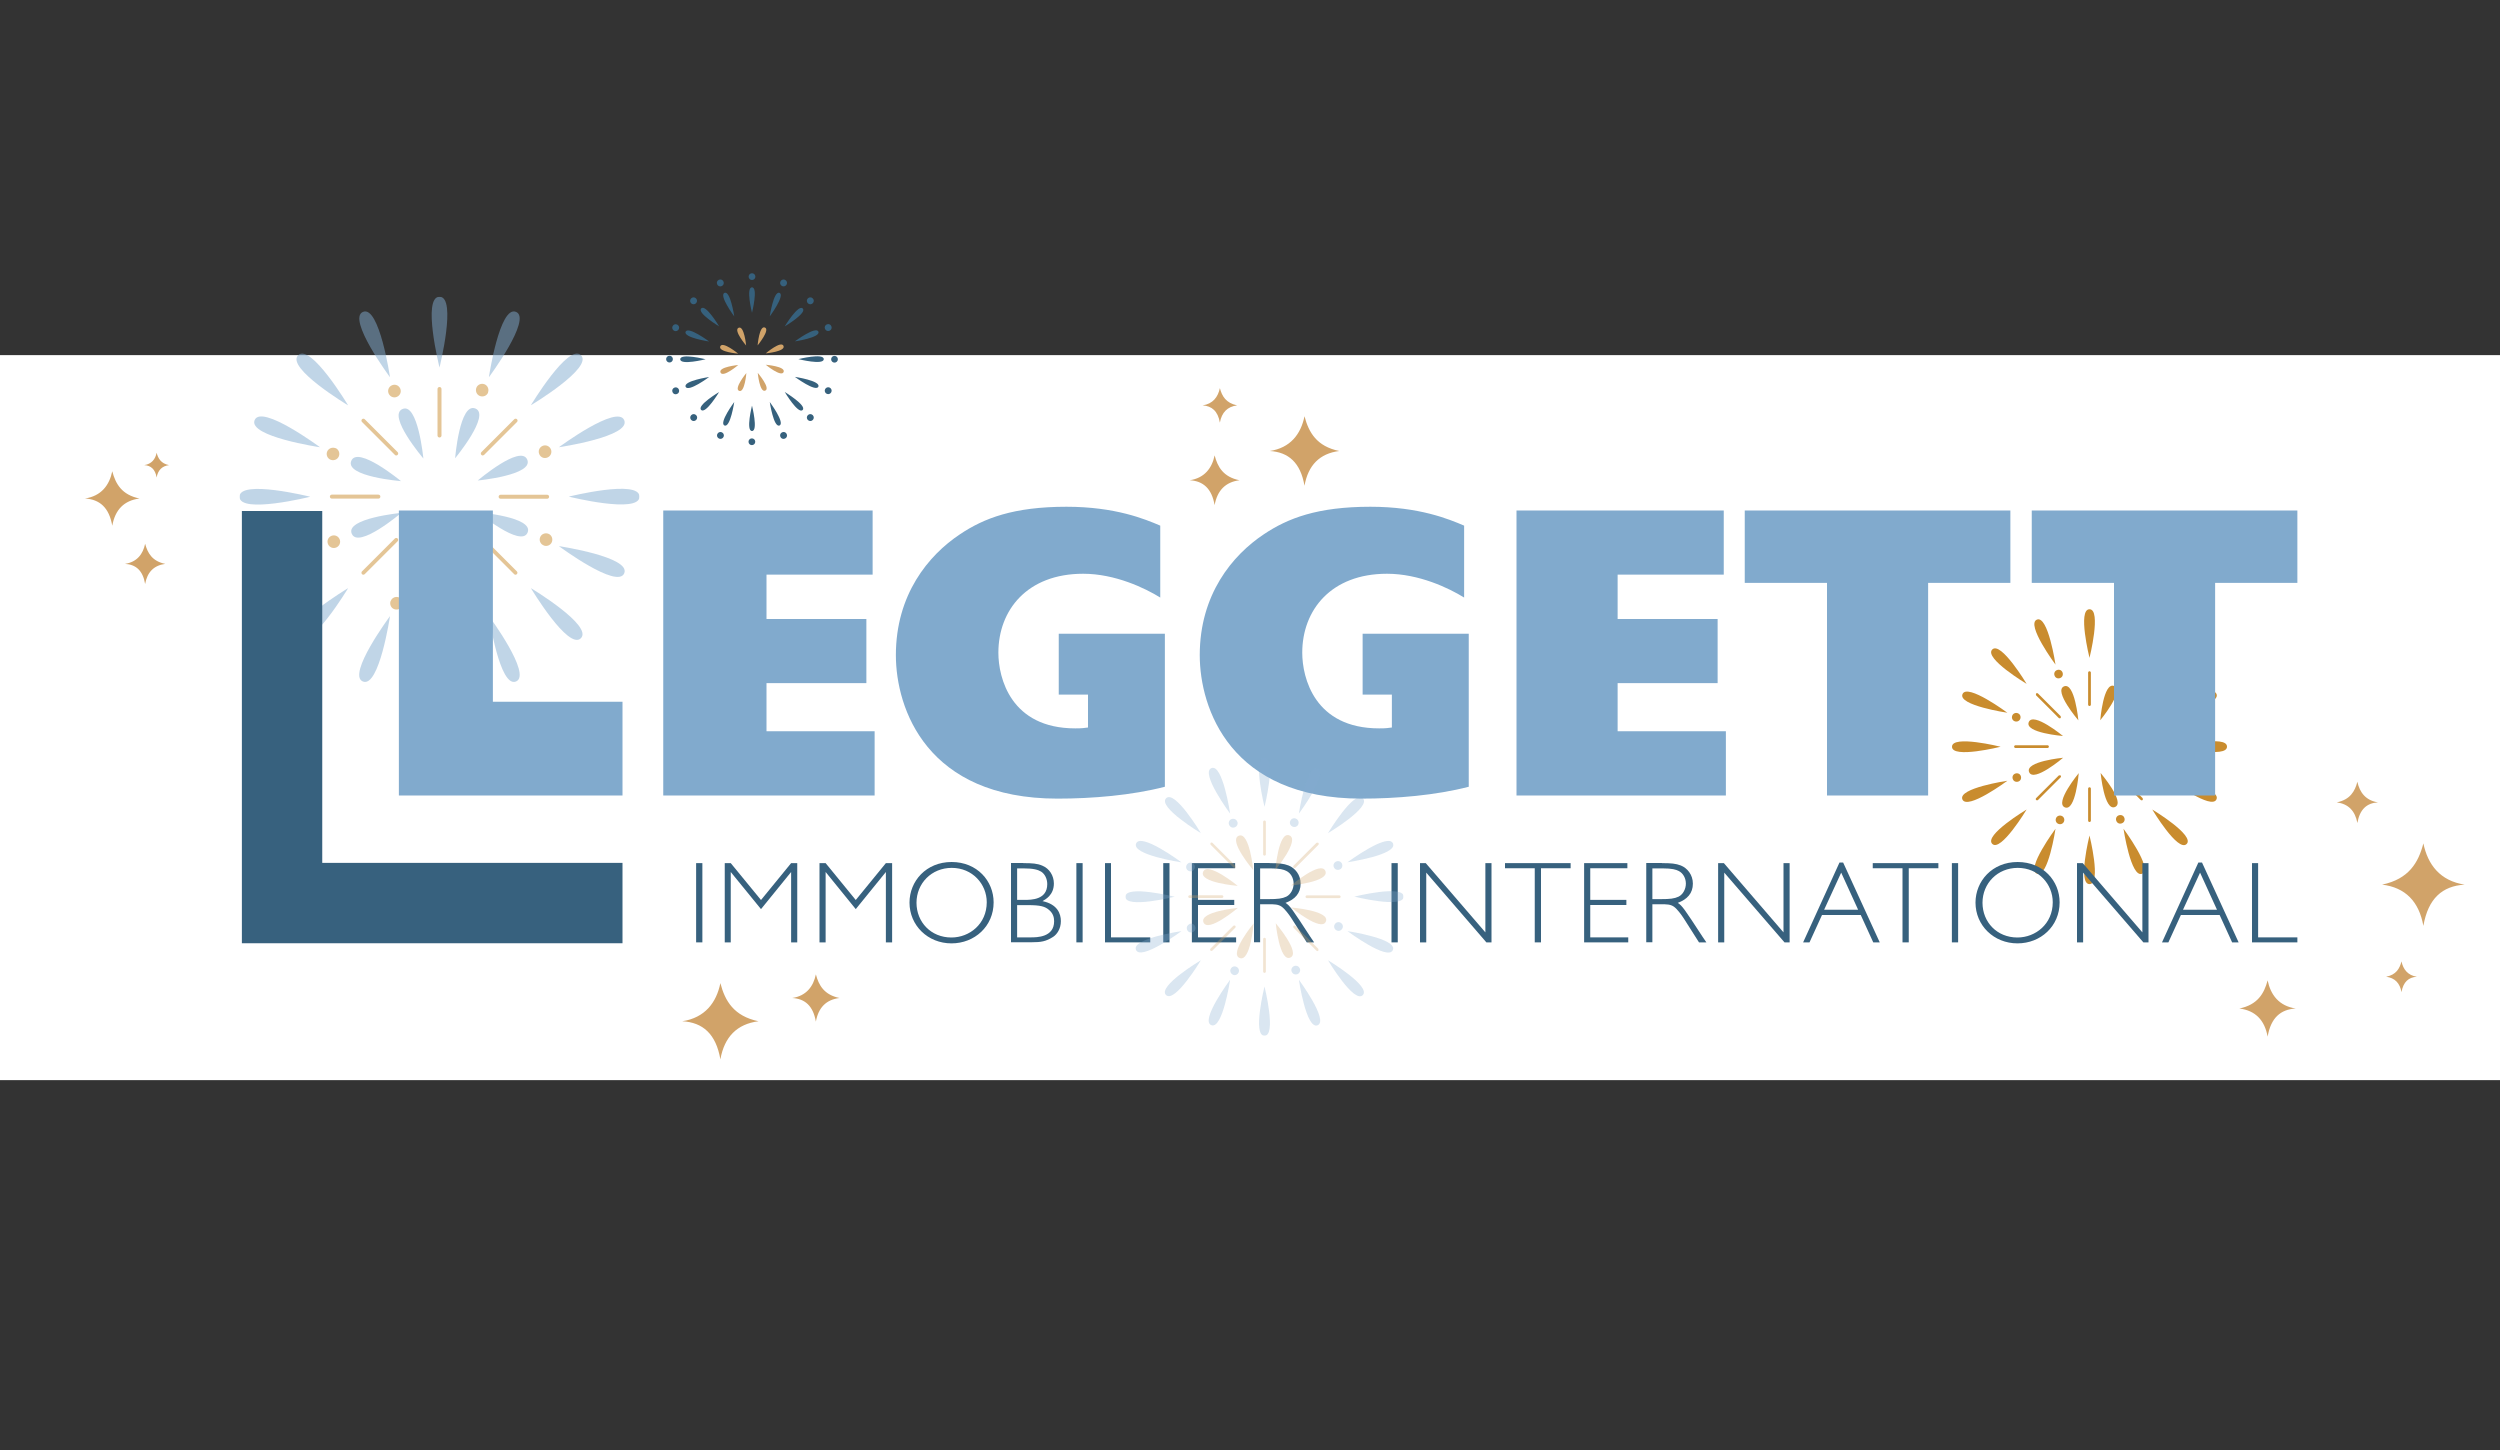 <?xml version="1.0" encoding="UTF-8"?>
<svg id="Calque_1" data-name="Calque 1" xmlns="http://www.w3.org/2000/svg" xmlns:xlink="http://www.w3.org/1999/xlink" viewBox="0 0 200 116.01">
  <rect x="0" y="0" width="200" height="116.01" fill="#333333" stroke="none"/>
  <defs>
    <style>
      .cls-1 {
        clip-path: url(#clippath-11);
      }

      .cls-2 {
        opacity: .3;
      }

      .cls-3 {
        opacity: .5;
      }

      .cls-4 {
        fill: #d1a369;
      }

      .cls-4, .cls-5, .cls-6, .cls-7, .cls-8, .cls-9, .cls-10, .cls-11 {
        stroke-width: 0px;
      }

      .cls-5 {
        fill: #82abcf;
      }

      .cls-12 {
        clip-path: url(#clippath-2);
      }

      .cls-13 {
        clip-path: url(#clippath-13);
      }

      .cls-14 {
        clip-path: url(#clippath-15);
      }

      .cls-15 {
        clip-path: url(#clippath-6);
      }

      .cls-6 {
        fill: none;
      }

      .cls-16 {
        clip-path: url(#clippath-7);
      }

      .cls-17 {
        clip-path: url(#clippath-1);
      }

      .cls-18 {
        clip-path: url(#clippath-4);
      }

      .cls-7 {
        fill: #c98c2e;
      }

      .cls-19 {
        clip-path: url(#clippath-12);
      }

      .cls-8 {
        fill: #fff;
      }

      .cls-9 {
        fill: #36617d;
      }

      .cls-20 {
        clip-path: url(#clippath-9);
      }

      .cls-21 {
        clip-path: url(#clippath);
      }

      .cls-22 {
        clip-path: url(#clippath-3);
      }

      .cls-23 {
        clip-path: url(#clippath-8);
      }

      .cls-10 {
        fill: #37617e;
      }

      .cls-24 {
        clip-path: url(#clippath-14);
      }

      .cls-25 {
        clip-path: url(#clippath-5);
      }

      .cls-11 {
        fill: #81aacd;
      }

      .cls-26 {
        clip-path: url(#clippath-10);
      }
    </style>
    <clipPath id="clippath">
      <rect class="cls-6" x="156.16" y="48.74" width="22" height="22"/>
    </clipPath>
    <clipPath id="clippath-1">
      <rect class="cls-6" x="19.16" y="23.74" width="32" height="32"/>
    </clipPath>
    <clipPath id="clippath-2">
      <rect class="cls-6" x="19.16" y="23.74" width="32" height="32"/>
    </clipPath>
    <clipPath id="clippath-3">
      <rect class="cls-6" x="2.16" y="8.74" width="66" height="48"/>
    </clipPath>
    <clipPath id="clippath-4">
      <rect class="cls-6" x="14.49" y="39.27" width="173.33" height="36.92"/>
    </clipPath>
    <clipPath id="clippath-5">
      <rect class="cls-6" x="14.49" y="39.27" width="173.33" height="36.92"/>
    </clipPath>
    <clipPath id="clippath-6">
      <rect class="cls-6" x="14.57" y="0" width="174" height="116.01"/>
    </clipPath>
    <clipPath id="clippath-7">
      <rect class="cls-6" x="14.57" y="0" width="174" height="116.01"/>
    </clipPath>
    <clipPath id="clippath-8">
      <rect class="cls-6" x="6.8" y="36.22" width="6.72" height="10.5"/>
    </clipPath>
    <clipPath id="clippath-9">
      <rect class="cls-6" x="53.28" y="21.86" width="13.75" height="13.75"/>
    </clipPath>
    <clipPath id="clippath-10">
      <rect class="cls-6" x="95.18" y="31.05" width="11.96" height="9.36"/>
    </clipPath>
    <clipPath id="clippath-11">
      <rect class="cls-6" x="90.03" y="60.61" width="22.25" height="22.25"/>
    </clipPath>
    <clipPath id="clippath-12">
      <rect class="cls-6" x="90.03" y="60.61" width="22.25" height="22.25"/>
    </clipPath>
    <clipPath id="clippath-13">
      <rect class="cls-6" x="73.03" y="45.61" width="56.25" height="38.25"/>
    </clipPath>
    <clipPath id="clippath-14">
      <rect class="cls-6" x="179.15" y="62.54" width="18.01" height="20.4"/>
    </clipPath>
    <clipPath id="clippath-15">
      <rect class="cls-6" x="54.57" y="77.95" width="12.59" height="6.81"/>
    </clipPath>
  </defs>
  <rect class="cls-8" y="28.41" width="200" height="58"/>
  <g class="cls-21">
    <path class="cls-7" d="m169.26,58.85s2.36-2.01,2.72-1.15-2.72,1.15-2.72,1.15"/>
    <path class="cls-7" d="m168.02,57.62s.25-3.09,1.11-2.74c.86.35-1.11,2.74-1.11,2.74"/>
    <path class="cls-7" d="m166.27,57.63s-2.01-2.36-1.15-2.72c.86-.36,1.15,2.72,1.15,2.72"/>
    <path class="cls-7" d="m165.04,58.88s-3.09-.25-2.74-1.11c.35-.86,2.74,1.11,2.74,1.11"/>
    <path class="cls-7" d="m165.05,60.62s-2.36,2.01-2.72,1.15c-.36-.86,2.72-1.15,2.72-1.15"/>
    <path class="cls-7" d="m166.3,61.85s-.25,3.09-1.11,2.74c-.86-.35,1.11-2.74,1.11-2.74"/>
    <path class="cls-7" d="m168.05,61.84s2.01,2.36,1.15,2.72-1.15-2.72-1.15-2.72"/>
    <path class="cls-7" d="m169.27,60.59s3.09.25,2.74,1.11c-.35.86-2.74-1.11-2.74-1.11"/>
    <path class="cls-7" d="m169.53,57.47s-.06-.01-.08-.03c-.04-.04-.04-.11,0-.15l1.81-1.81s.11-.04.15,0,.04.11,0,.15l-1.81,1.81s-.05.03-.08.03"/>
    <path class="cls-7" d="m167.16,56.48h0c-.06,0-.11-.05-.11-.11v-2.56c0-.06.05-.11.11-.11s.11.05.11.11v2.56c0,.06-.05.11-.11.11"/>
    <path class="cls-7" d="m164.78,57.47s-.06-.01-.08-.03l-1.81-1.81s-.04-.11,0-.15c.04-.04.11-.04.15,0l1.81,1.81s.04.11,0,.15c-.02.02-.05.03-.08.03"/>
    <path class="cls-7" d="m163.8,59.84h-2.56c-.06,0-.11-.05-.11-.11s.05-.11.11-.11h2.56c.06,0,.11.05.11.11s-.05.11-.11.11"/>
    <path class="cls-7" d="m162.97,64.03s-.06-.01-.08-.03c-.04-.04-.04-.11,0-.15l1.81-1.81s.11-.04.15,0,.04.11,0,.15l-1.81,1.81s-.05.03-.08.03"/>
    <path class="cls-7" d="m167.16,65.76h0c-.06,0-.11-.05-.11-.11v-2.56c0-.06.05-.11.11-.11s.11.05.11.11v2.56c0,.06-.05.11-.11.11"/>
    <path class="cls-7" d="m171.34,64.03s-.06-.01-.08-.03l-1.81-1.81s-.04-.11,0-.15.11-.04.15,0l1.81,1.81s.04.11,0,.15c-.02.02-.05.03-.08.03"/>
    <path class="cls-7" d="m173.08,59.85h-2.56c-.06,0-.11-.05-.11-.11s.05-.11.11-.11h2.56c.06,0,.11.05.11.11s-.05.11-.11.11"/>
    <path class="cls-7" d="m169.84,54.01c-.07.18-.27.26-.45.19-.18-.07-.26-.27-.19-.45.07-.18.27-.26.45-.19.18.07.26.27.19.45"/>
    <path class="cls-7" d="m165,53.79c.07.18,0,.38-.18.45-.18.08-.38,0-.45-.18-.08-.18,0-.38.18-.45.18-.08.38,0,.45.18"/>
    <path class="cls-7" d="m161.43,57.06c.18.07.26.27.19.45-.07.18-.27.26-.45.19-.18-.07-.26-.27-.19-.45s.27-.26.45-.19"/>
    <path class="cls-7" d="m161.21,61.89c.18-.07.38,0,.45.18.07.18,0,.38-.18.45-.18.07-.38,0-.45-.18-.08-.18,0-.38.18-.45"/>
    <path class="cls-7" d="m164.48,65.46c.07-.18.27-.26.45-.19.18.07.26.27.19.45-.07.18-.27.26-.45.19-.18-.07-.26-.27-.19-.45"/>
    <path class="cls-7" d="m169.31,65.68c-.08-.18,0-.38.18-.45.18-.07.38,0,.45.18.08.18,0,.38-.18.45-.18.08-.38,0-.45-.18"/>
    <path class="cls-7" d="m172.89,62.41c-.18-.07-.26-.27-.19-.45.07-.18.27-.26.45-.19.18.07.26.27.19.45-.07.18-.27.26-.45.19"/>
    <path class="cls-7" d="m173.1,57.58c-.18.08-.38,0-.45-.18-.08-.18,0-.38.18-.45.18-.07.38,0,.45.18.08.18,0,.38-.18.45"/>
    <path class="cls-7" d="m167.16,52.63s-.97-3.89,0-3.89,0,3.89,0,3.89"/>
    <path class="cls-7" d="m164.44,53.17s-2.39-3.22-1.49-3.6c.9-.37,1.49,3.6,1.49,3.6"/>
    <path class="cls-7" d="m162.13,54.71s-3.44-2.06-2.75-2.75c.69-.69,2.75,2.75,2.75,2.75"/>
    <path class="cls-7" d="m160.59,57.02s-3.97-.59-3.59-1.49c.37-.9,3.59,1.49,3.59,1.49"/>
    <path class="cls-7" d="m160.05,59.74s-3.89.97-3.89,0,3.89,0,3.89,0"/>
    <path class="cls-7" d="m160.59,62.46s-3.22,2.39-3.6,1.49c-.37-.9,3.6-1.49,3.6-1.49"/>
    <path class="cls-7" d="m162.13,64.76s-2.07,3.44-2.75,2.75c-.69-.69,2.75-2.75,2.75-2.75"/>
    <path class="cls-7" d="m164.44,66.3s-.59,3.97-1.49,3.59c-.9-.37,1.49-3.59,1.49-3.59"/>
    <path class="cls-7" d="m167.16,66.84s.97,3.89,0,3.89,0-3.89,0-3.89"/>
    <path class="cls-7" d="m169.88,66.3s2.39,3.22,1.49,3.6c-.9.37-1.49-3.6-1.49-3.6"/>
    <path class="cls-7" d="m172.18,64.76s3.44,2.07,2.75,2.76c-.69.69-2.75-2.76-2.75-2.76"/>
    <path class="cls-7" d="m173.73,62.45s3.97.59,3.59,1.49c-.37.9-3.59-1.49-3.59-1.49"/>
    <path class="cls-7" d="m174.27,59.73s3.89-.97,3.89,0-3.89,0-3.89,0"/>
    <path class="cls-7" d="m173.72,57.01s3.22-2.39,3.6-1.49c.37.9-3.6,1.49-3.6,1.49"/>
    <path class="cls-7" d="m172.18,54.71s2.06-3.44,2.75-2.75c.69.69-2.75,2.75-2.75,2.75"/>
    <path class="cls-7" d="m169.88,53.17s.59-3.97,1.49-3.59c.9.37-1.49,3.59-1.49,3.59"/>
  </g>
  <g class="cls-17">
    <g class="cls-12">
      <g class="cls-3">
        <g class="cls-22">
          <path class="cls-5" d="m38.22,38.44s3.43-2.92,3.96-1.67c.53,1.24-3.96,1.67-3.96,1.67"/>
          <path class="cls-5" d="m36.41,36.66s.36-4.49,1.62-3.98c1.25.51-1.62,3.98-1.62,3.98"/>
          <path class="cls-5" d="m33.87,36.68s-2.92-3.43-1.67-3.96c1.24-.53,1.67,3.96,1.67,3.96"/>
          <path class="cls-5" d="m32.08,38.49s-4.49-.36-3.98-1.62c.51-1.25,3.98,1.62,3.98,1.62"/>
          <path class="cls-5" d="m32.1,41.03s-3.43,2.92-3.96,1.67c-.53-1.24,3.96-1.67,3.96-1.67"/>
          <path class="cls-5" d="m33.91,42.81s-.37,4.49-1.62,3.98c-1.25-.51,1.62-3.98,1.62-3.98"/>
          <path class="cls-5" d="m36.45,42.79s2.92,3.43,1.67,3.96c-1.24.53-1.67-3.96-1.67-3.96"/>
          <path class="cls-5" d="m38.23,40.98s4.49.37,3.98,1.62c-.51,1.25-3.98-1.62-3.98-1.62"/>
          <path class="cls-7" d="m38.62,36.44s-.08-.01-.11-.05c-.06-.06-.06-.16,0-.22l2.63-2.63c.06-.06.16-.06.22,0,.06.06.06.16,0,.22l-2.63,2.63s-.07.05-.11.05"/>
          <path class="cls-7" d="m35.16,35h0c-.09,0-.16-.07-.16-.16v-3.72c0-.09.07-.16.16-.16s.16.07.16.16v3.72c0,.09-.07.16-.16.16"/>
          <path class="cls-7" d="m31.7,36.44s-.08-.01-.11-.05l-2.63-2.63c-.06-.06-.06-.16,0-.22.06-.06.16-.06.22,0l2.63,2.63c.06.06.06.16,0,.22-.03.03-.07.05-.11.05"/>
          <path class="cls-7" d="m30.27,39.89h-3.72c-.09,0-.16-.07-.16-.16s.07-.16.16-.16h3.72c.09,0,.16.07.16.16,0,.09-.07.16-.16.16"/>
          <path class="cls-7" d="m29.07,45.98s-.08-.01-.11-.05c-.06-.06-.06-.16,0-.22l2.63-2.63c.06-.06.16-.06.22,0s.06.16,0,.22l-2.63,2.63s-.07.05-.11.05"/>
          <path class="cls-7" d="m35.15,48.5h0c-.09,0-.16-.07-.16-.16v-3.72c0-.09.07-.16.16-.16s.16.07.16.16v3.72c0,.09-.07.16-.16.16"/>
          <path class="cls-7" d="m41.24,45.98s-.08-.01-.11-.05l-2.63-2.63c-.06-.06-.06-.16,0-.22.06-.06.16-.06.22,0l2.63,2.63c.06.06.06.16,0,.22-.03.03-.07.05-.11.05"/>
          <path class="cls-7" d="m43.77,39.9h-3.72c-.09,0-.16-.07-.16-.16,0-.09.07-.16.16-.16h3.72c.09,0,.16.07.16.16s-.07.16-.16.16"/>
          <path class="cls-7" d="m39.05,31.4c-.1.26-.4.38-.66.28s-.38-.4-.28-.66c.1-.26.4-.38.65-.28s.38.4.28.65"/>
          <path class="cls-7" d="m32.02,31.09c.11.26-.01.55-.27.66-.26.11-.55-.01-.66-.27-.11-.25.01-.55.27-.66.26-.11.55.01.66.27"/>
          <path class="cls-7" d="m26.83,35.84c.26.1.38.4.28.66s-.4.38-.66.28c-.26-.1-.38-.4-.28-.65s.4-.38.66-.28"/>
          <path class="cls-7" d="m26.51,42.87c.26-.11.55.01.66.27.11.26-.01.55-.27.66-.25.11-.55-.01-.66-.27-.11-.26.01-.55.27-.66"/>
          <path class="cls-7" d="m31.26,48.07c.1-.26.4-.38.65-.28.26.1.38.4.28.66-.1.26-.4.38-.66.28-.26-.1-.38-.4-.28-.66"/>
          <path class="cls-7" d="m38.29,48.38c-.11-.26,0-.55.27-.66.26-.11.55.01.66.27.11.25-.01.55-.27.66-.26.11-.55-.01-.66-.27"/>
          <path class="cls-7" d="m43.49,43.63c-.26-.1-.38-.4-.28-.65.1-.26.4-.38.66-.28.26.1.38.4.28.66-.1.26-.4.38-.65.28"/>
          <path class="cls-7" d="m43.8,36.6c-.26.11-.55,0-.66-.27-.11-.26.01-.55.27-.66.25-.11.55.01.66.27.11.26-.01.55-.27.66"/>
          <path class="cls-5" d="m35.16,29.4s-1.41-5.66,0-5.66,0,5.66,0,5.66"/>
          <path class="cls-5" d="m31.2,30.18s-3.47-4.69-2.16-5.23c1.31-.54,2.16,5.23,2.16,5.23"/>
          <path class="cls-5" d="m27.85,32.43s-5-3-4-4.01c1-1,4,4.01,4,4.01"/>
          <path class="cls-5" d="m25.6,35.78s-5.77-.86-5.23-2.17c.54-1.31,5.23,2.17,5.23,2.17"/>
          <path class="cls-5" d="m24.82,39.74s-5.66,1.41-5.66,0,5.66,0,5.66,0"/>
          <path class="cls-5" d="m25.61,43.69s-4.69,3.47-5.23,2.16c-.54-1.31,5.23-2.16,5.23-2.16"/>
          <path class="cls-5" d="m27.85,47.05s-3,5-4.01,4c-1-1,4.01-4,4.01-4"/>
          <path class="cls-5" d="m31.2,49.29s-.86,5.77-2.17,5.23c-1.31-.54,2.17-5.23,2.17-5.23"/>
          <path class="cls-5" d="m35.16,50.07s1.41,5.66,0,5.66,0-5.66,0-5.66"/>
          <path class="cls-5" d="m39.12,49.29s3.47,4.69,2.16,5.23c-1.31.54-2.16-5.23-2.16-5.23"/>
          <path class="cls-5" d="m42.47,47.05s5,3,4,4.01c-1,1-4-4.01-4-4.01"/>
          <path class="cls-5" d="m44.71,43.69s5.77.86,5.23,2.17c-.54,1.31-5.23-2.17-5.23-2.17"/>
          <path class="cls-5" d="m45.5,39.73s5.66-1.41,5.66,0-5.66,0-5.66,0"/>
          <path class="cls-5" d="m44.71,35.78s4.69-3.47,5.23-2.16c.54,1.31-5.23,2.16-5.23,2.16"/>
          <path class="cls-5" d="m42.47,32.42s3-5,4.01-4c1,1-4.01,4-4.01,4"/>
          <path class="cls-5" d="m39.11,30.18s.86-5.77,2.17-5.23c1.31.54-2.17,5.23-2.17,5.23"/>
        </g>
      </g>
    </g>
  </g>
  <g class="cls-18">
    <g class="cls-25">
      <g class="cls-15">
        <polygon class="cls-10" points="25.78 40.88 19.35 40.88 19.35 75.46 49.8 75.46 49.8 69.03 25.78 69.03 25.78 40.88"/>
        <polygon class="cls-11" points="49.8 63.64 31.91 63.64 31.91 40.84 39.43 40.84 39.43 56.14 49.8 56.14 49.8 63.64"/>
        <polygon class="cls-11" points="69.97 63.64 53.06 63.64 53.06 40.84 69.81 40.84 69.81 45.97 61.32 45.97 61.32 49.52 69.31 49.52 69.31 54.65 61.32 54.65 61.32 58.5 69.97 58.5 69.97 63.64"/>
        <g class="cls-16">
          <path class="cls-11" d="m92.83,47.81c-1.22-.76-3.62-1.91-6.18-1.91-4.47,0-6.78,2.9-6.78,6.32,0,2.01.99,6.05,6.15,6.05.56,0,.72-.03,1.02-.07v-2.63h-2.34v-4.87h8.49v12.24c-2.66.69-5.82.95-8.59.95-10.46,0-12.93-7.2-12.93-11.48,0-4.84,2.6-7.99,5.13-9.67,1.91-1.28,4.28-2.2,8.52-2.2,3.91,0,6.28.99,7.5,1.51v5.76Z"/>
          <path class="cls-11" d="m117.14,47.81c-1.22-.76-3.62-1.91-6.18-1.91-4.47,0-6.78,2.9-6.78,6.32,0,2.01.99,6.05,6.15,6.05.56,0,.72-.03,1.02-.07v-2.63h-2.34v-4.87h8.49v12.24c-2.66.69-5.82.95-8.59.95-10.46,0-12.93-7.2-12.93-11.48,0-4.84,2.6-7.99,5.13-9.67,1.91-1.28,4.28-2.2,8.52-2.2,3.91,0,6.28.99,7.5,1.51v5.76Z"/>
          <polygon class="cls-11" points="138.07 63.64 121.32 63.64 121.32 40.84 137.9 40.84 137.9 45.97 129.41 45.97 129.41 49.52 137.41 49.52 137.41 54.65 129.41 54.65 129.41 58.5 138.07 58.5 138.07 63.64"/>
          <polygon class="cls-11" points="146.16 63.64 146.16 46.63 139.58 46.63 139.58 40.84 160.83 40.84 160.83 46.63 154.25 46.63 154.25 63.64 146.16 63.64"/>
          <polygon class="cls-11" points="169.12 63.64 169.12 46.63 162.54 46.63 162.54 40.84 183.79 40.84 183.79 46.63 177.21 46.63 177.21 63.64 169.12 63.64"/>
          <rect class="cls-10" x="55.69" y="69.05" width=".5" height="6.34"/>
          <polygon class="cls-10" points="63.78 75.39 63.29 75.39 63.29 69.76 60.88 72.73 58.46 69.76 58.46 75.39 57.98 75.39 57.98 69.05 58.46 69.05 60.88 72 63.29 69.05 63.78 69.05 63.78 75.39"/>
          <polygon class="cls-10" points="71.37 75.39 70.87 75.39 70.87 69.76 68.46 72.73 66.05 69.76 66.05 75.39 65.56 75.39 65.56 69.05 66.05 69.05 68.46 72 70.87 69.05 71.37 69.05 71.37 75.39"/>
          <path class="cls-10" d="m76.12,75.47c-1.9,0-3.36-1.44-3.36-3.26,0-1.72,1.33-3.25,3.37-3.25s3.36,1.52,3.36,3.23c0,1.91-1.52,3.28-3.37,3.28m.02-6.04c-1.62,0-2.82,1.24-2.82,2.79s1.16,2.78,2.79,2.78c1.46,0,2.83-1.09,2.83-2.82,0-1.45-1.14-2.75-2.8-2.75"/>
          <path class="cls-10" d="m81.86,69.05c.73,0,1.12.03,1.52.2.57.23.93.8.93,1.43,0,.92-.67,1.27-.91,1.41,1.19.25,1.47,1,1.47,1.6s-.3,1.05-.62,1.26c-.58.37-.98.43-1.71.43h-1.66v-6.34h.99Zm-.49.42v2.52h.6c.52,0,1.81,0,1.81-1.26,0-.42-.19-.81-.49-1-.25-.15-.6-.26-1.44-.26h-.47Zm0,2.93v2.59h1.1c.47,0,1.86,0,1.86-1.29,0-.32-.09-.63-.39-.89-.33-.3-.73-.4-1.69-.4h-.87Z"/>
          <rect class="cls-10" x="86.11" y="69.05" width=".5" height="6.34"/>
          <polygon class="cls-10" points="88.88 74.99 92.02 74.99 92.02 75.39 88.4 75.39 88.4 69.05 88.88 69.05 88.88 74.99"/>
          <rect class="cls-10" x="93.06" y="69.05" width=".5" height="6.34"/>
          <polygon class="cls-10" points="98.81 69.46 95.84 69.46 95.84 71.99 98.74 71.99 98.74 72.4 95.84 72.4 95.84 74.99 98.89 74.99 98.89 75.39 95.35 75.39 95.35 69.05 98.81 69.05 98.81 69.46"/>
          <path class="cls-10" d="m101.57,69.05c.73,0,1.11.03,1.52.19.5.2.96.73.96,1.45,0,.77-.45,1.26-1.21,1.54.36.23.53.48,1.99,2.72l.3.44h-.59l-1.22-1.92c-.2-.31-.53-.75-.78-.93-.28-.2-.59-.2-1.05-.2h-.68v3.04h-.49v-6.34h1.26Zm-.76.41v2.47h.68c.73,0,1.08-.04,1.42-.2.34-.17.58-.6.58-1.04s-.23-.85-.59-1.02c-.2-.1-.5-.2-1.29-.2h-.8Z"/>
          <rect class="cls-10" x="111.32" y="69.05" width=".5" height="6.34"/>
          <polygon class="cls-10" points="119.32 75.39 118.91 75.39 114.1 69.81 114.1 75.39 113.6 75.39 113.6 69.05 114.06 69.05 118.83 74.59 118.83 69.05 119.32 69.05 119.32 75.39"/>
          <polygon class="cls-10" points="125.65 69.46 123.28 69.46 123.28 75.39 122.78 75.39 122.78 69.46 120.4 69.46 120.4 69.05 125.65 69.05 125.65 69.46"/>
          <polygon class="cls-10" points="130.19 69.46 127.22 69.46 127.22 71.99 130.11 71.99 130.11 72.4 127.22 72.4 127.22 74.99 130.26 74.99 130.26 75.39 126.73 75.39 126.73 69.05 130.19 69.05 130.19 69.46"/>
          <path class="cls-10" d="m132.95,69.05c.73,0,1.11.03,1.52.19.5.2.96.73.96,1.45,0,.77-.45,1.26-1.21,1.54.36.23.53.48,1.99,2.72l.3.44h-.59l-1.22-1.92c-.2-.31-.53-.75-.78-.93-.28-.2-.59-.2-1.05-.2h-.68v3.04h-.49v-6.34h1.26Zm-.76.41v2.47h.68c.73,0,1.08-.04,1.42-.2.34-.17.58-.6.58-1.04s-.23-.85-.59-1.02c-.2-.1-.5-.2-1.29-.2h-.8Z"/>
          <polygon class="cls-10" points="143.17 75.39 142.76 75.39 137.94 69.81 137.94 75.39 137.45 75.39 137.45 69.05 137.91 69.05 142.68 74.59 142.68 69.05 143.17 69.05 143.17 75.39"/>
          <path class="cls-10" d="m150.37,75.39h-.51l-1-2.19h-3.1l-1,2.19h-.51l2.91-6.39h.29l2.93,6.39Zm-3.07-5.59l-1.37,2.98h2.72l-1.36-2.98Z"/>
          <polygon class="cls-10" points="155.07 69.46 152.7 69.46 152.7 75.39 152.2 75.39 152.2 69.46 149.82 69.46 149.82 69.05 155.07 69.05 155.07 69.46"/>
          <rect class="cls-10" x="156.15" y="69.05" width=".5" height="6.34"/>
          <path class="cls-10" d="m161.4,75.47c-1.9,0-3.36-1.44-3.36-3.26,0-1.72,1.33-3.25,3.37-3.25s3.36,1.52,3.36,3.23c0,1.91-1.52,3.28-3.37,3.28m.02-6.04c-1.62,0-2.82,1.24-2.82,2.79s1.16,2.78,2.79,2.78c1.46,0,2.83-1.09,2.83-2.82,0-1.45-1.14-2.75-2.8-2.75"/>
          <polygon class="cls-10" points="171.88 75.39 171.47 75.39 166.65 69.81 166.65 75.39 166.16 75.39 166.16 69.05 166.62 69.05 171.39 74.59 171.39 69.05 171.88 69.05 171.88 75.39"/>
          <path class="cls-10" d="m179.08,75.39h-.51l-1-2.19h-3.1l-1,2.19h-.51l2.91-6.39h.29l2.93,6.39Zm-3.07-5.59l-1.37,2.98h2.72l-1.36-2.98Z"/>
          <polygon class="cls-10" points="180.65 74.99 183.79 74.99 183.79 75.39 180.16 75.39 180.16 69.05 180.65 69.05 180.65 74.99"/>
        </g>
      </g>
    </g>
  </g>
  <g class="cls-23">
    <path class="cls-4" d="m11.16,39.88c-1.23.16-1.95.89-2.18,2.18-.25-1.46-1.01-2.11-2.18-2.18,1.3-.2,1.95-1.06,2.18-2.18.27,1.02.77,1.89,2.18,2.18"/>
    <path class="cls-4" d="m13.22,45.11c-.91.12-1.44.66-1.61,1.61-.18-1.08-.74-1.56-1.61-1.61.96-.15,1.44-.78,1.61-1.61.2.75.57,1.4,1.61,1.61"/>
    <path class="cls-4" d="m13.52,37.21c-.56.07-.89.41-.99.99-.11-.66-.46-.96-.99-.99.59-.09.89-.48.99-.99.12.46.35.86.99.99"/>
  </g>
  <g class="cls-20">
    <path class="cls-4" d="m61.26,28.27s1.23-1.05,1.42-.6c.19.45-1.42.6-1.42.6"/>
    <path class="cls-4" d="m60.61,27.63s.13-1.61.58-1.43c.45.18-.58,1.43-.58,1.43"/>
    <path class="cls-4" d="m59.69,27.64s-1.05-1.23-.6-1.42c.45-.19.6,1.42.6,1.42"/>
    <path class="cls-4" d="m59.05,28.29s-1.61-.13-1.43-.58c.18-.45,1.43.58,1.43.58"/>
    <path class="cls-4" d="m59.06,29.2s-1.23,1.05-1.42.6c-.19-.45,1.42-.6,1.42-.6"/>
    <path class="cls-4" d="m59.71,29.84s-.13,1.61-.58,1.43c-.45-.18.58-1.43.58-1.43"/>
    <path class="cls-4" d="m60.62,29.83s1.05,1.23.6,1.42c-.45.19-.6-1.42-.6-1.42"/>
    <path class="cls-4" d="m61.26,29.18s1.61.13,1.43.58c-.18.45-1.43-.58-1.43-.58"/>
    <path class="cls-9" d="m60.16,25.02s-.51-2.03,0-2.03,0,2.03,0,2.03"/>
    <path class="cls-9" d="m58.74,25.31s-1.25-1.68-.78-1.88c.47-.2.78,1.88.78,1.88"/>
    <path class="cls-9" d="m57.53,26.11s-1.8-1.08-1.43-1.44c.36-.36,1.43,1.44,1.43,1.44"/>
    <path class="cls-9" d="m56.73,27.32s-2.07-.31-1.88-.78c.2-.47,1.88.78,1.88.78"/>
    <path class="cls-9" d="m56.45,28.74s-2.03.51-2.03,0,2.03,0,2.03,0"/>
    <path class="cls-9" d="m56.73,30.16s-1.68,1.25-1.88.78c-.19-.47,1.88-.78,1.88-.78"/>
    <path class="cls-9" d="m57.53,31.36s-1.08,1.8-1.44,1.43c-.36-.36,1.44-1.43,1.44-1.43"/>
    <path class="cls-9" d="m58.74,32.16s-.31,2.07-.78,1.88c-.47-.2.78-1.88.78-1.88"/>
    <path class="cls-9" d="m60.16,32.45s.51,2.03,0,2.03,0-2.03,0-2.03"/>
    <path class="cls-9" d="m61.58,32.16s1.25,1.68.78,1.88c-.47.19-.78-1.88-.78-1.88"/>
    <path class="cls-9" d="m62.78,31.36s1.79,1.08,1.43,1.44c-.36.36-1.43-1.44-1.43-1.44"/>
    <path class="cls-9" d="m63.59,30.15s2.07.31,1.88.78c-.19.47-1.88-.78-1.88-.78"/>
    <path class="cls-9" d="m63.87,28.73s2.03-.51,2.03,0-2.03,0-2.03,0"/>
    <path class="cls-9" d="m63.59,27.31s1.68-1.25,1.88-.78c.2.47-1.88.78-1.88.78"/>
    <path class="cls-9" d="m62.78,26.11s1.08-1.79,1.44-1.43c.36.36-1.44,1.43-1.44,1.43"/>
    <path class="cls-9" d="m61.58,25.31s.31-2.07.78-1.88c.47.19-.78,1.88-.78,1.88"/>
    <path class="cls-9" d="m60.43,22.13c0,.15-.12.27-.27.27s-.27-.12-.27-.27.12-.27.27-.27.27.12.27.27"/>
    <path class="cls-9" d="m57.88,22.53c.06.14,0,.3-.15.36-.14.06-.3,0-.36-.15-.06-.14,0-.3.15-.36.14-.06.3,0,.36.15"/>
    <path class="cls-9" d="m55.68,23.87c.11.11.11.28,0,.39-.11.11-.28.11-.39,0-.11-.11-.11-.28,0-.39.11-.11.28-.11.39,0"/>
    <path class="cls-9" d="m54.16,25.96c.14.06.21.22.15.36-.06.14-.22.21-.36.15-.14-.06-.21-.22-.15-.36.06-.14.22-.21.36-.15"/>
    <path class="cls-9" d="m53.56,28.46c.15,0,.27.12.27.27s-.12.27-.27.27-.27-.12-.27-.27.12-.27.27-.27"/>
    <path class="cls-9" d="m53.95,31.01c.14-.06.3,0,.36.15.06.14,0,.3-.15.36-.14.06-.3,0-.36-.15-.06-.14,0-.3.15-.36"/>
    <path class="cls-9" d="m55.3,33.21c.11-.11.28-.11.39,0s.11.28,0,.39c-.11.11-.28.11-.39,0-.11-.11-.11-.28,0-.39"/>
    <path class="cls-9" d="m57.38,34.73c.06-.14.22-.21.36-.15.14.06.21.22.15.36-.06.14-.22.21-.36.15-.14-.06-.21-.22-.15-.36"/>
    <path class="cls-9" d="m59.88,35.34c0-.15.12-.27.27-.27s.27.12.27.27-.12.27-.27.27-.27-.12-.27-.27"/>
    <path class="cls-9" d="m62.43,34.94c-.06-.14,0-.3.15-.36.14-.06.3,0,.36.15.06.14,0,.3-.15.36-.14.06-.3,0-.36-.15"/>
    <path class="cls-9" d="m64.63,33.6c-.11-.11-.11-.28,0-.39.11-.11.28-.11.39,0,.11.11.11.28,0,.39-.11.11-.28.11-.39,0"/>
    <path class="cls-9" d="m66.15,31.51c-.14-.06-.21-.22-.15-.36.06-.14.22-.21.36-.15.14.06.21.22.15.36-.06.14-.22.21-.36.15"/>
    <path class="cls-9" d="m66.76,29.01c-.15,0-.27-.12-.27-.27s.12-.27.27-.27.27.12.27.27-.12.27-.27.27"/>
    <path class="cls-9" d="m66.36,26.46c-.14.06-.3,0-.36-.15-.06-.14,0-.3.15-.36.14-.06.3,0,.36.15.06.14,0,.3-.15.36"/>
    <path class="cls-9" d="m65.02,24.26c-.11.11-.28.11-.39,0-.11-.11-.11-.28,0-.39.11-.11.28-.11.39,0,.11.11.11.28,0,.39"/>
    <path class="cls-9" d="m62.94,22.74c-.06.14-.22.21-.36.15-.14-.06-.21-.22-.15-.36.06-.14.22-.21.36-.15.14.06.21.22.15.36"/>
  </g>
  <g class="cls-26">
    <path class="cls-4" d="m107.14,36.08c-1.57.2-2.49,1.14-2.78,2.78-.32-1.86-1.29-2.69-2.78-2.78,1.65-.25,2.49-1.35,2.78-2.78.34,1.3.98,2.41,2.78,2.78"/>
    <path class="cls-4" d="m99.16,38.42c-1.12.14-1.78.82-1.99,1.99-.23-1.33-.92-1.93-1.99-1.99,1.18-.18,1.78-.97,1.99-1.99.24.93.7,1.73,1.99,1.99"/>
    <path class="cls-4" d="m98.97,32.43c-.78.1-1.23.56-1.38,1.38-.16-.92-.64-1.33-1.38-1.38.82-.12,1.23-.67,1.38-1.38.17.64.48,1.19,1.38,1.38"/>
  </g>
  <g class="cls-1">
    <g class="cls-19">
      <g class="cls-2">
        <g class="cls-13">
          <path class="cls-4" d="m103.28,70.84s2.39-2.03,2.75-1.16c.36.86-2.75,1.16-2.75,1.16"/>
          <path class="cls-4" d="m102.03,69.6s.25-3.12,1.12-2.77c.87.35-1.12,2.77-1.12,2.77"/>
          <path class="cls-4" d="m100.26,69.61s-2.03-2.39-1.16-2.75c.86-.36,1.16,2.75,1.16,2.75"/>
          <path class="cls-4" d="m99.02,70.87s-3.12-.25-2.77-1.12,2.77,1.12,2.77,1.12"/>
          <path class="cls-4" d="m99.03,72.63s-2.39,2.03-2.75,1.16c-.36-.86,2.75-1.16,2.75-1.16"/>
          <path class="cls-4" d="m100.29,73.87s-.25,3.12-1.12,2.77,1.12-2.77,1.12-2.77"/>
          <path class="cls-4" d="m102.06,73.86s2.03,2.39,1.16,2.75c-.86.36-1.16-2.75-1.16-2.75"/>
          <path class="cls-4" d="m103.3,72.6s3.12.25,2.77,1.12c-.35.87-2.77-1.12-2.77-1.12"/>
          <path class="cls-4" d="m103.56,69.44s-.06-.01-.08-.03c-.04-.04-.04-.11,0-.15l1.83-1.83s.11-.04.16,0c.04.04.04.11,0,.16l-1.83,1.83s-.05.03-.08.03"/>
          <path class="cls-4" d="m101.16,68.45h0c-.06,0-.11-.05-.11-.11v-2.59c0-.06.05-.11.11-.11s.11.05.11.11v2.59c0,.06-.05.11-.11.11"/>
          <path class="cls-4" d="m98.76,69.44s-.06-.01-.08-.03l-1.83-1.83s-.04-.11,0-.15c.04-.04.11-.04.15,0l1.83,1.83s.04.11,0,.15c-.02.02-.05.03-.08.03"/>
          <path class="cls-4" d="m97.76,71.84h-2.59c-.06,0-.11-.05-.11-.11s.05-.11.11-.11h2.59c.06,0,.11.05.11.11s-.05.11-.11.11"/>
          <path class="cls-4" d="m96.92,76.08s-.06-.01-.08-.03c-.04-.04-.04-.11,0-.16l1.83-1.83s.11-.04.15,0,.04.11,0,.16l-1.83,1.83s-.05.03-.08.03"/>
          <path class="cls-4" d="m101.16,77.83h0c-.06,0-.11-.05-.11-.11v-2.59c0-.06.05-.11.11-.11s.11.05.11.11v2.59c0,.06-.05.11-.11.11"/>
          <path class="cls-4" d="m105.39,76.08s-.06-.01-.08-.03l-1.83-1.83s-.04-.11,0-.15.11-.04.15,0l1.83,1.83s.04.11,0,.16c-.02.02-.05.03-.08.03"/>
          <path class="cls-4" d="m107.14,71.85h-2.59c-.06,0-.11-.05-.11-.11s.05-.11.11-.11h2.59c.06,0,.11.05.11.11s-.05.11-.11.11"/>
          <path class="cls-5" d="m103.87,65.94c-.07.18-.28.27-.46.19-.18-.07-.27-.28-.19-.45.07-.18.28-.27.45-.19.18.07.27.28.19.45"/>
          <path class="cls-5" d="m98.98,65.72c.08.18,0,.38-.19.46-.18.08-.38,0-.46-.19-.08-.18,0-.38.18-.46.18-.07.38,0,.46.18"/>
          <path class="cls-5" d="m95.37,69.03c.18.07.27.28.19.46-.07.18-.28.27-.45.19-.18-.07-.27-.28-.19-.45.07-.18.28-.27.46-.19"/>
          <path class="cls-5" d="m95.15,73.92c.18-.08.38,0,.46.19.08.18,0,.38-.18.46-.18.08-.38,0-.46-.18-.07-.18,0-.38.19-.46"/>
          <path class="cls-5" d="m98.45,77.53c.07-.18.28-.27.45-.19.18.07.27.28.19.45-.07.18-.28.27-.45.19s-.27-.28-.19-.46"/>
          <path class="cls-5" d="m103.34,77.75c-.08-.18,0-.38.18-.46.18-.08.38,0,.46.18.08.18,0,.38-.18.46-.18.07-.38,0-.46-.19"/>
          <path class="cls-5" d="m106.95,74.44c-.18-.07-.27-.28-.19-.45.07-.18.28-.27.45-.19.18.07.27.28.19.45-.07.18-.28.27-.45.19"/>
          <path class="cls-5" d="m107.17,69.56c-.18.08-.38,0-.46-.18-.08-.18,0-.38.19-.46.18-.08.38,0,.46.18.07.18,0,.38-.18.46"/>
          <path class="cls-5" d="m101.16,64.55s-.98-3.94,0-3.94,0,3.94,0,3.94"/>
          <path class="cls-5" d="m98.41,65.09s-2.41-3.26-1.5-3.64c.91-.38,1.5,3.64,1.5,3.64"/>
          <path class="cls-5" d="m96.07,66.65s-3.48-2.09-2.78-2.79c.7-.7,2.78,2.79,2.78,2.79"/>
          <path class="cls-5" d="m94.52,68.99s-4.01-.6-3.63-1.51c.38-.91,3.63,1.51,3.63,1.51"/>
          <path class="cls-5" d="m93.97,71.74s-3.94.98-3.94,0,3.94,0,3.94,0"/>
          <path class="cls-5" d="m94.52,74.49s-3.26,2.41-3.64,1.5c-.38-.91,3.64-1.5,3.64-1.5"/>
          <path class="cls-5" d="m96.07,76.82s-2.09,3.48-2.79,2.78,2.79-2.78,2.79-2.78"/>
          <path class="cls-5" d="m98.41,78.38s-.6,4.01-1.51,3.63c-.91-.38,1.51-3.63,1.51-3.63"/>
          <path class="cls-5" d="m101.16,78.92s.98,3.94,0,3.94,0-3.94,0-3.94"/>
          <path class="cls-5" d="m103.91,78.38s2.41,3.26,1.5,3.64c-.91.38-1.5-3.64-1.5-3.64"/>
          <path class="cls-5" d="m106.24,76.82s3.48,2.09,2.78,2.79c-.7.7-2.78-2.79-2.78-2.79"/>
          <path class="cls-5" d="m107.8,74.49s4.01.6,3.63,1.51c-.38.91-3.63-1.51-3.63-1.51"/>
          <path class="cls-5" d="m108.35,71.73s3.94-.98,3.94,0-3.94,0-3.94,0"/>
          <path class="cls-5" d="m107.8,68.98s3.26-2.41,3.64-1.5c.38.91-3.64,1.5-3.64,1.5"/>
          <path class="cls-5" d="m106.24,66.65s2.09-3.48,2.79-2.78-2.79,2.78-2.79,2.78"/>
          <path class="cls-5" d="m103.91,65.09s.6-4.01,1.51-3.63c.91.38-1.51,3.63-1.51,3.63"/>
        </g>
      </g>
    </g>
  </g>
  <g class="cls-24">
    <path class="cls-4" d="m190.57,70.77c1.86.23,2.95,1.35,3.3,3.3.38-2.2,1.52-3.19,3.3-3.3-1.96-.3-2.95-1.6-3.3-3.3-.4,1.54-1.16,2.85-3.3,3.3"/>
    <path class="cls-4" d="m186.94,64.19c.93.12,1.47.68,1.65,1.65.19-1.1.76-1.6,1.65-1.65-.98-.15-1.47-.8-1.65-1.65-.2.77-.58,1.43-1.65,1.65"/>
    <path class="cls-4" d="m190.89,78.14c.7.09,1.1.51,1.23,1.23.14-.82.57-1.19,1.23-1.23-.73-.11-1.1-.6-1.23-1.23-.15.58-.43,1.07-1.23,1.23"/>
    <path class="cls-4" d="m179.15,80.68c1.27.16,2.02.92,2.26,2.25.26-1.51,1.04-2.18,2.25-2.25-1.34-.2-2.01-1.09-2.25-2.25-.28,1.05-.8,1.95-2.26,2.25"/>
  </g>
  <g class="cls-14">
    <path class="cls-4" d="m67.16,79.84c-1.07.13-1.69.77-1.89,1.89-.22-1.26-.87-1.83-1.89-1.89,1.12-.17,1.69-.92,1.89-1.89.23.88.67,1.64,1.89,1.89"/>
    <path class="cls-4" d="m60.68,81.7c-1.72.22-2.73,1.25-3.05,3.05-.35-2.04-1.41-2.96-3.05-3.05,1.81-.28,2.73-1.48,3.05-3.05.37,1.43,1.08,2.64,3.05,3.05"/>
  </g>
</svg>